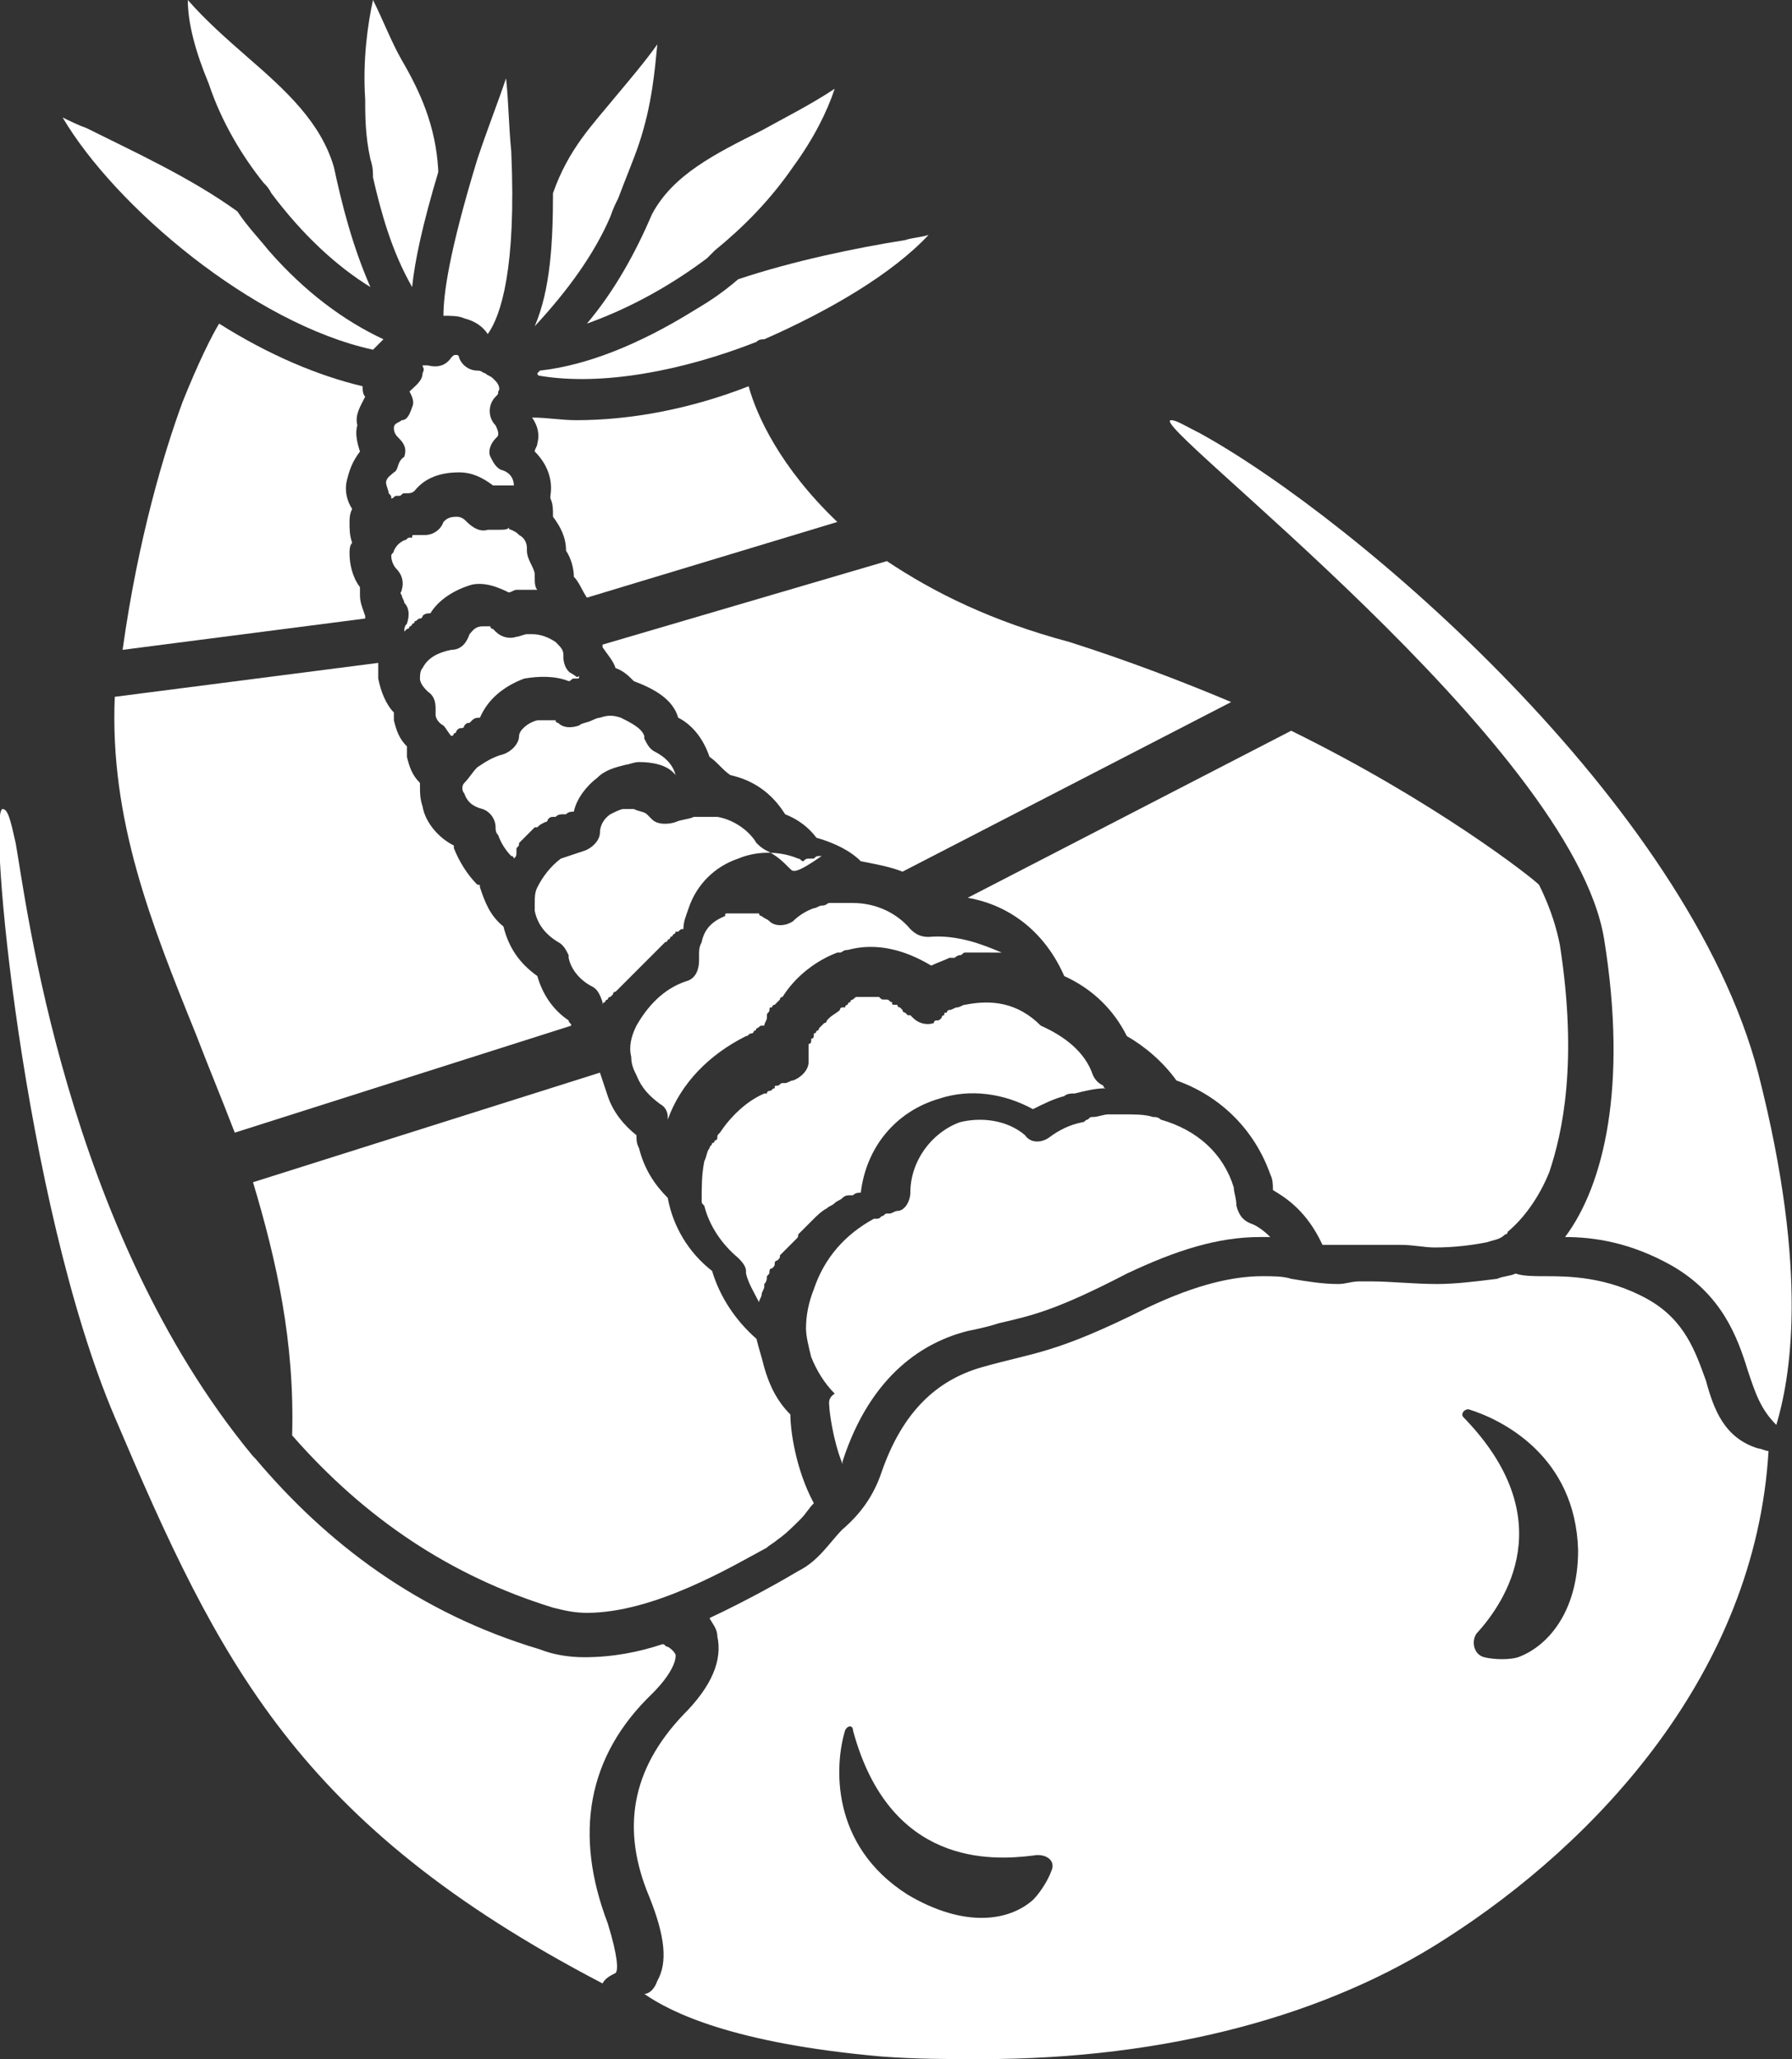 <?xml version="1.0" encoding="utf-8"?>
<!-- Generator: Adobe Illustrator 24.1.0, SVG Export Plug-In . SVG Version: 6.00 Build 0)  -->
<svg version="1.1" id="Layer_1" xmlns="http://www.w3.org/2000/svg" xmlns:xlink="http://www.w3.org/1999/xlink" x="0px" y="0px"
	 viewBox="0 0 68.7 78.9" style="enable-background:new 0 0 68.7 78.9;" xml:space="preserve">
<rect x="0" y="0" width="68.7" height="78.9" fill="#333333" stroke="none"/>
<style type="text/css">
	.st0{fill:#FFFFFF;}
</style>
<g>
	<g>
		<path class="st0" d="M34,21.5l-10.9,3.2c0,0.1,0,0.1,0,0.1c0.2,0.3,0.4,0.5,0.5,0.8c0.3,0.1,0.5,0.3,0.7,0.5
			c0.8,0.3,1.5,0.7,1.7,1.4c0.6,0.3,1,0.9,1.2,1.5c0.3,0.2,0.5,0.5,0.8,0.7c0.9,0.2,1.6,0.7,2.1,1.5c0.5,0.2,0.9,0.5,1.2,0.9
			c0.7,0.2,1.3,0.5,1.7,0.9c0.5,0.1,1.1,0.2,1.6,0.4l12.6-6.5c-1.9-0.8-4-1.6-6.2-2.3C38,23.8,35.8,22.7,34,21.5z"/>
		<path class="st0" d="M26.6,11.9c-2.1,1.3-4.1,2.1-5.9,2.3c-0.1,0.1-0.1,0.1-0.1,0.1l0,0c0,0.1,0.1,0.1,0.1,0.1
			c2.4,0.4,5.5-0.2,8.3-1.3c0.1-0.1,0.2-0.1,0.3-0.1l0,0c2.5-1.1,4.9-2.5,6.3-4c-0.3,0.1-0.6,0.1-0.9,0.2c-1.9,0.3-4.3,0.8-6.4,1.5
			C27.6,11.3,27.1,11.6,26.6,11.9z"/>
		<path class="st0" d="M19.1,20.3c-0.1,0-0.3,0-0.4,0c-0.3,0.1-0.6-0.1-0.8-0.3c-0.1-0.1-0.2-0.2-0.4-0.2c-0.3,0-0.4,0.1-0.5,0.2
			c-0.1,0.3-0.4,0.5-0.7,0.5c-0.1,0-0.1,0-0.1,0h-0.1c-0.1,0-0.1,0-0.1,0h-0.1c-0.1,0-0.1,0-0.1,0.1h-0.1c-0.1,0-0.1,0.1-0.2,0.1
			c-0.2,0.1-0.3,0.2-0.4,0.4c0,0.1-0.1,0.1-0.1,0.2c0,0.2,0.1,0.4,0.2,0.5c0.2,0.2,0.3,0.5,0.2,0.8c0,0.1-0.1,0.1,0,0.2
			c0,0.1,0.1,0.2,0.1,0.3c0.2,0.2,0.2,0.5,0.1,0.8c-0.1,0.1-0.1,0.2-0.1,0.3l0,0c0.1-0.1,0.1-0.1,0.1-0.1c0.1,0,0.1-0.1,0.1-0.1
			c0.1,0,0.1-0.1,0.1-0.1c0.1,0,0.1-0.1,0.1-0.1c0.1,0,0.1-0.1,0.2-0.1c0,0,0.1,0,0.1-0.1c0.1-0.1,0.2-0.1,0.3-0.1
			c0.3-0.5,0.9-0.9,1.6-1.1c0.5-0.1,1,0.1,1.4,0.3c0.1,0,0.2-0.1,0.3-0.1s0.2,0,0.3,0s0.2,0,0.3,0c0,0,0,0,0.1,0c0,0,0,0,0.1,0
			c-0.1-0.1-0.1-0.3-0.1-0.5c0-0.1,0-0.1,0-0.1c0-0.1-0.1-0.3-0.1-0.3c-0.1-0.2-0.2-0.4-0.2-0.6V21c0-0.2-0.1-0.4-0.3-0.5l0,0
			c-0.1-0.1-0.1-0.1-0.3-0.2c0,0-0.1,0-0.1-0.1C19.5,20.3,19.3,20.3,19.1,20.3z"/>
		<path class="st0" d="M31.8,54c0,0,0.1,1.1,0.5,2.1V56c1.1-3.4,3.2-4.6,4.8-5c0.5-0.1,0.9-0.2,1.2-0.3c1.3-0.3,2.2-0.5,4.9-1.9
			c1.9-0.9,3.5-1.4,5.1-1.4c0.1,0,0.3,0,0.4,0C48.3,47,48,46.9,48,46.9c-0.3-0.1-0.5-0.3-0.6-0.7c0-0.3-0.1-0.5-0.1-0.7
			c-0.4-1.3-1.4-2.2-2.8-2.6l0,0c-0.1-0.1-0.2-0.1-0.3-0.1l0,0c-0.3-0.1-0.7-0.1-1.1-0.1c-0.1,0-0.1,0-0.2,0l0,0c-0.1,0-0.1,0-0.1,0
			c-0.1,0-0.1,0-0.1,0h-0.1c-0.1,0-0.1,0-0.1,0l0,0c-0.2,0-0.4,0.1-0.6,0.1l0,0c-0.1,0-0.1,0-0.2,0.1c-0.1,0-0.1,0.1-0.2,0.1
			c-0.5,0.1-0.9,0.3-1.3,0.6c-0.3,0.2-0.7,0.2-0.9-0.1c-0.7-0.6-1.7-0.7-2.5-0.5c-1.1,0.4-1.9,1.5-1.9,2.7c0,0.3-0.2,0.7-0.5,0.7
			c-0.1,0-0.2,0.1-0.3,0.1H34c-0.1,0-0.1,0.1-0.2,0.1l0,0c-0.1,0.1-0.1,0.1-0.3,0.1l0,0c-1.1,0.6-1.9,1.5-2.3,2.7
			c-0.2,0.5-0.3,1-0.3,1.5c0,0.3,0.1,0.7,0.2,1.1c0.2,0.5,0.5,1,0.9,1.4C31.7,53.6,31.8,53.8,31.8,54z"/>
		<path class="st0" d="M23.4,8.3c0.1-0.3,0.2-0.5,0.3-0.7c0.3-0.8,0.6-1.5,0.8-2.1C25,4,25.1,2.7,25.2,1.7c-0.5,0.7-1.1,1.4-1.6,2
			c-0.9,1.1-1.8,2-2.4,3.7c0,1.9-0.1,3.7-0.7,5.1C21.8,11.1,22.8,9.7,23.4,8.3L23.4,8.3z"/>
		<path class="st0" d="M22.5,12.4c1.4-0.5,3-1.3,4.6-2.5c0.1-0.1,0.2-0.2,0.3-0.3l0,0c1.1-0.9,2.1-1.9,3-3.2c0.8-1.1,1.3-2.1,1.6-3
			C31.1,4,30.1,4.5,29.2,5c-1.8,0.9-3.4,1.7-4.2,3.2C24.4,9.6,23.6,11.1,22.5,12.4z"/>
		<path class="st0" d="M21.2,61.6c0.4,0.1,0.8,0.2,1.3,0.2c2.6,0,5.6-1.8,6.9-2.5c0.1-0.1,0.3-0.2,0.4-0.3c0.3-0.2,0.6-0.5,0.9-0.8
			c0.2-0.2,0.3-0.4,0.5-0.6c-0.7-1.3-0.9-2.8-0.9-3.4c-0.5-0.5-0.8-1.1-1-1.8c-0.1-0.4-0.2-0.7-0.3-1.1c-0.8-0.7-1.4-1.6-1.7-2.6
			c-0.9-0.7-1.5-1.7-1.7-2.8l0,0c-0.5-0.5-0.9-1.1-1.1-1.9c-0.1-0.2-0.1-0.3-0.1-0.5c-0.5-0.4-0.9-0.9-1.1-1.5
			c-0.1-0.3-0.2-0.6-0.3-0.9l0,0L9.7,45.3c0.9,3,1.6,6.1,1.5,9.7C14,58.2,17.3,60.4,21.2,61.6z"/>
		<path class="st0" d="M25.9,29.7c-0.1-0.4-0.4-0.7-0.8-0.9c-0.2-0.1-0.3-0.3-0.4-0.5c0,0,0,0,0-0.1c-0.1-0.3-0.5-0.5-0.9-0.7
			c-0.3-0.1-0.5-0.1-0.8,0c-0.1,0-0.3,0.1-0.3,0.1c-0.2,0.1-0.4,0.1-0.5,0.2c-0.3,0.1-0.6,0.1-0.8-0.1c0,0-0.1,0-0.1-0.1l0,0h-0.1
			l0,0c-0.1,0-0.1,0-0.1,0l0,0c-0.1,0-0.1,0-0.1,0s0,0-0.1,0h-0.1c0,0,0,0-0.1,0s-0.1,0-0.1,0c-0.4,0.1-0.7,0.4-0.7,0.6
			c0,0.3-0.3,0.6-0.6,0.7c-0.4,0.1-0.7,0.3-1,0.5c-0.2,0.2-0.3,0.4-0.5,0.6c-0.1,0.1-0.1,0.3,0,0.4c0.1,0.3,0.3,0.5,0.7,0.6
			c0.3,0.1,0.5,0.4,0.5,0.7c0,0.1,0,0.2,0.1,0.3c0.1,0.3,0.3,0.6,0.5,0.8c0.1,0,0.1,0.1,0.1,0.1l0,0c0.1-0.1,0.1-0.1,0.1-0.3
			c0,0,0,0,0-0.1c0.1-0.1,0.1-0.1,0.1-0.2c0,0,0,0,0.1-0.1s0.1-0.1,0.2-0.2c0,0,0,0,0.1-0.1s0.1-0.1,0.2-0.2c0,0,0,0,0.1,0
			c0.1-0.1,0.1-0.1,0.3-0.2c0,0,0.1,0,0.1-0.1c0.1-0.1,0.1-0.1,0.3-0.1l0,0c0.1-0.1,0.2-0.1,0.3-0.1h0.1c0.1-0.1,0.2-0.1,0.3-0.1
			c0.1-0.5,0.5-1,0.9-1.3c0.3-0.3,0.7-0.4,1.1-0.5c0.1,0,0.3-0.1,0.5-0.1C25,29.2,25.6,29.3,25.9,29.7
			C25.8,29.8,25.9,29.7,25.9,29.7C25.9,29.9,25.9,29.8,25.9,29.7C25.9,29.8,25.9,29.7,25.9,29.7z"/>
		<path class="st0" d="M37,38.5c-0.1,0-0.2,0.1-0.3,0.1s-0.2,0.1-0.3,0.1s-0.1,0.1-0.1,0.1c-0.1,0-0.1,0-0.1,0.1
			c-0.1,0-0.1,0.1-0.1,0.1c-0.1,0.1-0.1,0.1-0.2,0.1l0,0c-0.1,0-0.1,0.1-0.1,0.1c-0.3,0.1-0.6,0-0.8-0.2c-0.1-0.1-0.1-0.1-0.1-0.1
			s0,0-0.1,0c-0.1-0.1-0.1-0.1-0.1-0.1s-0.1,0-0.1-0.1l-0.1-0.1c-0.1,0-0.1-0.1-0.1-0.1h-0.1c-0.1,0-0.1,0-0.1-0.1l0,0
			c-0.1,0-0.1-0.1-0.2-0.1c0,0,0,0-0.1,0s-0.1,0-0.2-0.1l0,0c-0.1,0-0.1,0-0.1,0h-0.1c-0.1,0-0.3,0-0.5,0c-0.1,0-0.1,0-0.1,0l0,0
			l0,0c-0.1,0-0.1,0-0.2,0.1c0,0-0.1,0-0.1,0.1c0,0-0.1,0-0.1,0.1c-0.1,0-0.1,0.1-0.1,0.1h-0.1c-0.1,0-0.1,0.1-0.1,0.1l0,0
			c-0.1,0.1-0.3,0.2-0.4,0.3l0,0c-0.1,0.1-0.1,0.1-0.1,0.1s0,0.1-0.1,0.1l-0.1,0.1l-0.1,0.1c0,0,0,0.1-0.1,0.1l0,0
			c0,0.1-0.1,0.1-0.1,0.1v0.1c0,0,0,0.1-0.1,0.1v0.1c0,0,0,0.1-0.1,0.1c0,0.1,0,0.1,0,0.1v0.1v0.1c0,0.1,0,0.1,0,0.1v0.1
			c0,0.1,0,0.1,0,0.2c0,0.3-0.3,0.6-0.6,0.7c-0.1,0-0.2,0.1-0.3,0.1H30c-0.1,0-0.1,0.1-0.2,0.1s-0.1,0-0.1,0.1
			c-0.1,0-0.1,0.1-0.2,0.1s-0.1,0.1-0.1,0.1h-0.1c-0.7,0.3-1.3,0.9-1.7,1.5l0,0c-0.1,0.1-0.1,0.1-0.1,0.2s-0.1,0.1-0.1,0.1
			s0,0.1-0.1,0.1c0,0.1-0.1,0.1-0.1,0.2l0,0c-0.1,0.1-0.1,0.3-0.2,0.5c-0.1,0.5-0.1,1-0.1,1.5c0,0.1,0,0.1,0.1,0.2
			c0.2,0.8,0.7,1.5,1.3,2c0.1,0.1,0.3,0.3,0.3,0.5v0.1c0.1,0.4,0.3,0.7,0.5,1.1l0,0c0-0.1,0.1-0.2,0.1-0.3l0,0l0,0
			c0-0.1,0.1-0.2,0.1-0.3v-0.1c0.1-0.1,0.1-0.2,0.1-0.3l0,0c0.1-0.1,0.1-0.1,0.1-0.2c0,0,0-0.1,0.1-0.1c0.1-0.1,0.1-0.1,0.1-0.2
			c0,0,0-0.1,0.1-0.1c0.1-0.1,0.1-0.1,0.1-0.2L30,48c0.1-0.1,0.1-0.1,0.1-0.1l0.1-0.1c0.1-0.1,0.1-0.1,0.2-0.2l0.1-0.1
			c0.1-0.1,0.1-0.1,0.1-0.2l0.1-0.1c0.1-0.1,0.1-0.1,0.2-0.2l0,0c0.1-0.1,0.1-0.1,0.2-0.2c0,0,0,0,0.1-0.1s0.3-0.3,0.5-0.4l0,0
			c0.1-0.1,0.2-0.1,0.3-0.2l0,0c0.1-0.1,0.2-0.1,0.3-0.2l0,0c0.1-0.1,0.2-0.1,0.3-0.1c0,0,0,0,0.1,0c0.1-0.1,0.2-0.1,0.3-0.1
			c0.2-1.7,1.3-3.1,3-3.6c1.2-0.4,2.5-0.2,3.6,0.4c0.4-0.2,0.8-0.4,1.2-0.5c0.1-0.1,0.3-0.1,0.3-0.1h0.1c0.4-0.1,0.8-0.2,1.2-0.2
			c0,0-0.1,0-0.1-0.1c-0.2-0.1-0.3-0.2-0.4-0.4c-0.3-0.9-1.1-1.5-2-1.9C39,38.4,38,38.3,37,38.5z"/>
		<path class="st0" d="M50.7,47.7c0.2,0,0.3,0,0.5,0s0.5,0,0.7,0s0.4,0,0.7,0s0.7,0,1.1,0c0.5,0,0.9,0.1,1.3,0.1
			c0.8,0,1.5-0.1,2-0.2c0.3-0.1,0.5-0.1,0.7-0.3c0.1,0,0.1-0.1,0.1-0.1c0.6-0.5,1.2-1.3,1.6-2.3c0.5-1.5,1.1-4.2,0.4-8.7
			c-0.1-0.5-0.3-1.3-0.8-2.3c-0.3-0.3-4-3.2-9.5-5.9l-12.4,6.4c1.7,0.3,3,1.4,3.7,3c1.1,0.5,1.9,1.3,2.4,2.3c0.7,0.4,1.4,1,1.9,1.7
			c1.7,0.6,3,1.9,3.6,3.6c0.1,0.2,0.1,0.4,0.1,0.6C49.3,45.9,50.1,46.4,50.7,47.7z"/>
		<path class="st0" d="M21.9,25.8c-0.2-0.1-0.3-0.4-0.3-0.6v-0.1c0-0.2-0.1-0.3-0.3-0.5c-0.3-0.2-0.6-0.3-0.9-0.3
			c-0.1,0-0.1,0-0.2,0s-0.3,0.1-0.4,0.1c-0.3,0.1-0.6,0-0.8-0.2l-0.1-0.1l0,0c0,0-0.1,0-0.1-0.1l0,0h-0.1l0,0c-0.1,0-0.1,0-0.1,0
			h-0.1c-0.3,0-0.4,0.2-0.5,0.3l0,0c-0.1,0.3-0.3,0.6-0.7,0.6c-0.5,0.1-0.9,0.3-1.1,0.7c-0.1,0.1-0.1,0.3-0.1,0.4
			c0,0.2,0.2,0.4,0.3,0.5c0.3,0.2,0.3,0.5,0.3,0.7c0,0.1,0,0.1,0,0.2s0.1,0.3,0.3,0.4c0.1,0.1,0.2,0.3,0.3,0.4
			c0.1,0,0.1-0.1,0.1-0.1c0.1,0,0.1-0.1,0.1-0.1c0.1-0.1,0.1-0.1,0.2-0.1s0.1-0.1,0.1-0.1c0.1-0.1,0.1-0.1,0.2-0.1l0.1-0.1
			c0.1-0.1,0.2-0.1,0.3-0.1c0.3-0.7,0.9-1.2,1.7-1.5c0.6-0.1,1.2-0.1,1.7,0.1c0.1,0,0.1-0.1,0.2-0.1h0.1c0.1,0,0.1,0,0.1-0.1l0,0
			C22.1,26,22.1,25.9,21.9,25.8z"/>
		<path class="st0" d="M30.3,33.3c-0.3-0.3-0.5-0.5-0.9-0.7c-0.2-0.1-0.3-0.2-0.4-0.3c-0.3-0.5-0.9-0.9-1.5-1c-0.1,0-0.1,0-0.2,0
			s-0.1,0-0.2,0s-0.3,0-0.3,0c-0.1,0-0.1,0-0.2,0c-0.2,0.1-0.5,0.1-0.7,0.2c-0.3,0.1-0.7,0.1-0.9-0.1l-0.1-0.1l-0.1-0.1l0,0
			c-0.1-0.1-0.3-0.1-0.5-0.2l0,0h-0.1c0,0,0,0-0.1,0s-0.1,0-0.2,0s-0.3,0.1-0.5,0.2c-0.3,0.2-0.4,0.5-0.4,0.7c0,0.3-0.3,0.6-0.6,0.7
			c-0.3,0.1-0.6,0.2-0.9,0.3c-0.4,0.3-0.7,0.7-0.9,1.1c-0.1,0.2-0.1,0.4-0.1,0.6c0,0.1,0,0.1,0,0.2v0.1c0.1,0.5,0.4,0.9,0.9,1.2
			c0.2,0.1,0.3,0.3,0.4,0.5v0.1c0.1,0.5,0.5,0.9,0.9,1.1c0.2,0.1,0.3,0.3,0.4,0.6c0,0,0,0,0,0.1l0,0c0,0,0-0.1,0.1-0.1
			c0,0,0-0.1,0.1-0.1c0,0,0-0.1,0.1-0.1l0.1-0.1c0,0,0-0.1,0.1-0.1l0.1-0.1l0.1-0.1l0.1-0.1l0.1-0.1l0.1-0.1l0.1-0.1l0.1-0.1
			l0.1-0.1l0.1-0.1l0.1-0.1l0.1-0.1l0.1-0.1l0.1-0.1l0.1-0.1l0.1-0.1l0.1-0.1l0.1-0.1l0.1-0.1l0.1-0.1c0,0,0.1,0,0.1-0.1
			c0.1,0,0.1-0.1,0.1-0.1s0.1,0,0.1-0.1c0.1,0,0.1-0.1,0.1-0.1H26c0.1-0.1,0.1-0.1,0.2-0.1c0-0.3,0.1-0.5,0.2-0.8
			c0.3-0.9,1-1.6,1.9-1.9c0.7-0.3,1.6-0.3,2.3,0c0.1,0,0.1,0.1,0.2,0.1c0.1-0.1,0.1-0.1,0.3-0.1h0.1c0.1-0.1,0.1-0.1,0.3-0.1l0,0
			C30.5,33.5,30.4,33.4,30.3,33.3z"/>
		<path class="st0" d="M35.6,35.9c-0.3,0-0.5-0.1-0.7-0.3c-0.5-0.6-1.3-1-2.2-1c-0.1,0-0.1,0-0.2,0h-0.1c-0.1,0-0.1,0-0.2,0h-0.1
			c-0.1,0-0.1,0-0.2,0h-0.1c-0.1,0-0.1,0.1-0.3,0.1c-0.1,0-0.2,0.1-0.3,0.1c-0.3,0.1-0.6,0.3-0.8,0.5c-0.3,0.2-0.7,0.2-0.9,0
			c-0.1-0.1-0.2-0.1-0.3-0.2c-0.1,0-0.1-0.1-0.1-0.1H29h-0.1c-0.1,0-0.1,0-0.1,0s0,0-0.1,0s-0.1,0-0.1,0h-0.1c-0.1,0-0.1,0-0.1,0
			s0,0-0.1,0s-0.1,0-0.1,0s0,0-0.1,0S28,35,28,35s0,0-0.1,0s-0.1,0-0.1,0.1c-0.5,0.2-0.8,0.5-0.9,1c-0.1,0.2-0.1,0.3-0.1,0.5
			c0,0.1,0,0.1,0,0.2c0,0.3-0.1,0.7-0.5,0.8c-0.9,0.3-1.5,1-1.9,1.7c-0.2,0.4-0.3,0.8-0.2,1.2c0,0.3,0.1,0.5,0.2,0.7
			c0.2,0.5,0.5,0.8,0.9,1.1c0.2,0.1,0.3,0.3,0.3,0.5c0,0.1,0,0.1,0,0.1c0.5-1.4,1.6-2.5,3-3.2l0,0c0.1,0,0.1-0.1,0.2-0.1
			c0,0,0.1,0,0.1-0.1c0.1,0,0.1-0.1,0.1-0.1c0.1,0,0.1-0.1,0.2-0.1h0.1c0-0.1,0.1-0.2,0.1-0.3v-0.1c0-0.1,0.1-0.1,0.1-0.2
			s0-0.1,0.1-0.1c0-0.1,0.1-0.1,0.1-0.1l0.1-0.1l0.1-0.1c0-0.1,0.1-0.1,0.1-0.1c0.5-0.8,1.3-1.4,2.1-1.7c0,0,0,0,0.1,0
			s0.1-0.1,0.3-0.1c1.1-0.3,2.2,0,3.2,0.6c0.2-0.1,0.5-0.2,0.7-0.3c0,0,0,0,0.1,0s0.1,0,0.1,0s0.1-0.1,0.2-0.1s0.1-0.1,0.2-0.1h0.1
			c0.1,0,0.1,0,0.1,0c0.1,0,0.1,0,0.1,0h0.1c0.1,0,0.1,0,0.1,0h0.1c0.1,0,0.1,0,0.1,0h0.1c0.1,0,0.1,0,0.1,0H38c0.1,0,0.1,0,0.1,0
			h0.1h0.1c0,0,0,0,0.1,0C37.7,36.2,36.7,35.8,35.6,35.9z"/>
		<path class="st0" d="M20.6,17c0,0.1-0.1,0.2-0.1,0.3c0.5,0.5,0.7,1.1,0.6,1.7c0,0.1,0,0.1,0,0.1c0.1,0.2,0.1,0.4,0.1,0.7
			c0.3,0.4,0.5,0.8,0.5,1.3c0.2,0.3,0.3,0.7,0.3,1c0.2,0.2,0.3,0.5,0.5,0.8l9.6-2.9c-2.2-2.1-3.1-4.1-3.4-5.2
			c-2.3,0.9-4.6,1.3-6.6,1.3c-0.6,0-1.1-0.1-1.7-0.1C20.6,16.3,20.7,16.6,20.6,17z"/>
		<path class="st0" d="M7.5,39.6c0.5,1.3,1,2.5,1.5,3.8l12.9-4.1c0-0.1-0.1-0.1-0.1-0.2c-0.6-0.4-1-1-1.2-1.7
			c-0.7-0.5-1.1-1.1-1.3-1.9c-0.5-0.4-0.7-0.9-0.9-1.5c0-0.1,0-0.1-0.1-0.1c-0.4-0.4-0.7-0.9-0.9-1.4v-0.1c-0.6-0.3-1.1-0.9-1.2-1.5
			c-0.1-0.3-0.1-0.5-0.1-0.9c-0.3-0.3-0.4-0.6-0.5-1c0-0.1,0-0.3,0-0.4c-0.3-0.3-0.4-0.6-0.5-1c0-0.1,0-0.2,0-0.3
			c-0.3-0.3-0.5-0.8-0.6-1.3c0-0.2,0-0.4,0-0.6L4.4,26.7C4.2,31.4,5.8,35.4,7.5,39.6z"/>
		<path class="st0" d="M65.4,52.9c-0.4-1.1-0.8-2.3-2.2-3.1c-1.6-0.9-3.1-0.9-4-0.9c-0.4,0-0.8,0-1.1-0.1c-0.2,0.1-0.5,0.1-0.7,0.2
			c-0.8,0.1-1.6,0.2-2.3,0.2c-0.9,0-1.8-0.1-2.5-0.1c-0.2,0-0.4,0-0.5,0c-0.3,0-0.5,0.1-0.8,0.1c-0.6,0-1.2-0.1-1.8-0.2
			c-0.3-0.1-0.7-0.1-1.1-0.1c-1.1,0-2.5,0.3-4.4,1.2c-3.6,1.8-4.3,1.7-6.4,2.3c-1.7,0.5-3,1.7-3.8,4c-0.3,0.9-0.8,1.6-1.5,2.2
			c-0.5,0.5-0.9,1.2-1.7,1.6c-0.5,0.3-1.9,1.1-3.4,1.8c0.1,0.2,0.3,0.4,0.3,0.7c0.2,0.9-0.2,1.9-1.3,3c-2,2.1-2.4,4.4-1.3,7
			c0.6,1.5,0.7,2.5,0.3,3.2c-0.1,0.3-0.3,0.5-0.5,0.5c1,0.7,3.4,1.9,9.1,2.4c1.3,0.1,2.5,0.1,3.8,0.1c7.2,0,13.3-1.7,17.8-4.6
			c5.8-3.7,11.9-10.2,12.4-18.7c-0.1,0-0.3-0.1-0.4-0.1C66.1,55.1,65.7,54,65.4,52.9z M40.3,71.7c-0.1,0.3-0.4,0.8-0.7,1.1
			c-0.9,0.8-2.6,1.1-4.8-0.2c-3-1.9-2.8-5-2.4-6.3c0.1-0.2,0.3-0.2,0.3,0c1.4,5.2,5.3,5,6.9,4.8C40.1,71,40.5,71.3,40.3,71.7z
			 M58.2,63.5c-0.3,0.1-0.9,0.1-1.3,0c-0.4-0.1-0.5-0.6-0.3-0.9c1.1-1.2,3.3-4.4-0.5-8.3c-0.1-0.1,0-0.3,0.2-0.3
			c1.3,0.4,4.1,1.8,4.2,5.4C60.5,61.8,59.3,63.1,58.2,63.5z"/>
		<path class="st0" d="M25,64.9c1-1,0.9-1.5,0.9-1.5c-0.1-0.2-0.3-0.3-0.3-0.3c-0.1,0-0.1-0.1-0.2-0.1c-0.9,0.3-1.9,0.5-3,0.5
			c-0.6,0-1.2-0.1-1.7-0.3c-4.7-1.4-8.2-4.1-10.9-7.3c-0.1-0.1-0.1-0.1-0.1-0.1C2.5,47.1,1,34.5,0.6,32.3C0.4,31.4,0.3,31,0.1,31
			c-0.6,0,0.8,15.1,4.3,23.3c4,9.4,7,15.6,18.7,21.7l0,0c0.1-0.2,0.3-0.3,0.5-0.4c0.1-0.1,0.1-0.6-0.3-1.9
			C22,70.3,22.5,67.3,25,64.9z"/>
		<path class="st0" d="M15.1,18.1c-0.1,0.1-0.3,0.2-0.3,0.4c0,0.1,0.1,0.3,0.1,0.4C15,19,15,19,15,19.1c0.1,0,0.1-0.1,0.2-0.1
			c0,0,0,0,0.1,0s0.1-0.1,0.2-0.1h0.1c0.1,0,0.2,0,0.3-0.1c0.4-0.5,1-0.7,1.7-0.7c0.5,0,0.9,0.2,1.3,0.5c0.1,0,0.2,0,0.3,0
			s0.2,0,0.3,0h0.1c0.1,0,0.1,0,0.1,0c0-0.2-0.1-0.5-0.5-0.6c-0.2-0.1-0.3-0.3-0.4-0.5s0-0.5,0.2-0.7c0.1-0.1,0.1-0.1,0.1-0.2
			S19,16.3,19,16.3c-0.3-0.3-0.3-0.8,0-1.1c0.1-0.1,0.1-0.1,0.1-0.2c0.1-0.1,0-0.3-0.1-0.4s-0.1-0.1-0.1-0.1
			c-0.1-0.1-0.2-0.1-0.3-0.2c-0.1,0-0.1-0.1-0.3-0.1c-0.3,0-0.6-0.2-0.7-0.5c0,0,0-0.1-0.1-0.1s-0.1,0-0.2,0.1
			c-0.2,0.3-0.5,0.4-0.9,0.3c-0.1,0-0.1,0-0.2,0c0,0.1,0.1,0.1,0,0.3c0,0.3-0.3,0.5-0.5,0.7c0.1,0.2,0.2,0.4,0.1,0.6
			c-0.1,0.3-0.2,0.5-0.4,0.5c-0.1,0.1-0.3,0.1-0.3,0.3c0,0.2,0.1,0.3,0.2,0.4c0.2,0.2,0.3,0.4,0.2,0.7C15.2,17.7,15.3,18,15.1,18.1z
			"/>
		<path class="st0" d="M67.4,41.1C64.7,30.8,52,19.9,46,16.6c-0.6-0.3-0.9-0.5-1.1-0.5c-1.1,0,15.4,12.4,16.6,19.9
			c0.9,5.6,0,9.4-1.5,11.4c1.1,0,2.5,0.2,4.1,1.1c1.9,1.1,2.5,2.7,2.9,4c0.3,0.9,0.5,1.5,1.1,2.1C68.6,52.9,69.4,48.9,67.4,41.1z"/>
		<path class="st0" d="M14.2,6.1c0.1,0.3,0.1,0.5,0.1,0.7l0,0c0.3,1.3,0.7,2.8,1.5,4.2c0.1-1,0.4-2.4,1-4.4c0-0.1,0-0.1,0-0.1
			c-0.1-1.7-0.7-3-1.4-4.2C15,1.6,14.7,0.8,14.3,0c-0.2,0.9-0.4,2.3-0.3,3.8C14,4.4,14,5.2,14.2,6.1z"/>
		<path class="st0" d="M14,15.2c-0.1-0.1-0.1-0.3-0.1-0.4l0,0c-1.7-0.4-3.6-1.2-5.5-2.4c-0.3,0.5-0.8,1.5-1.4,3
			c-0.7,1.9-1.7,5.2-2.3,9.5l9.3-1.2c0-0.1,0-0.1,0-0.1c-0.1-0.3-0.2-0.5-0.2-0.8c0-0.1,0-0.2,0-0.3c-0.3-0.4-0.4-0.9-0.4-1.3
			c0-0.1,0-0.3,0.1-0.4c-0.1-0.3-0.1-0.5-0.1-0.8c0-0.1,0-0.3,0.1-0.5c-0.2-0.3-0.3-0.7-0.2-1.1s0.2-0.7,0.5-1.1
			c-0.1-0.3-0.2-0.7-0.1-1C13.6,15.9,13.8,15.6,14,15.2z"/>
		<path class="st0" d="M10.1,7L10.1,7c0.1,0.1,0.2,0.2,0.3,0.4c1.2,1.6,2.5,2.8,3.8,3.6c-0.7-1.6-1.1-3.2-1.4-4.6
			C12.3,4.7,11,3.5,9.5,2.2C8.7,1.5,7.9,0.8,7.2,0c0,0.9,0.3,2,0.8,3.2C8.5,4.7,9.3,6,10.1,7z"/>
		<path class="st0" d="M17.8,12.2c0.4,0.1,0.7,0.3,0.9,0.6c0.5-0.7,1.1-2.5,0.9-7c-0.1-1-0.1-1.9-0.2-2.8c-0.3,0.9-0.7,1.9-1.1,3.1
			c-1.1,3.6-1.3,5.2-1.3,6C17.3,12.1,17.6,12.1,17.8,12.2z"/>
		<path class="st0" d="M14.3,13.4c0.1-0.1,0.3-0.3,0.4-0.4c-1.5-0.7-3-1.8-4.4-3.4C9.9,9.1,9.5,8.7,9.1,8.1c-1.8-1.3-4-2.3-5.8-3.2
			C3,4.8,2.6,4.6,2.4,4.5C4.4,7.9,9.7,12.4,14.3,13.4z"/>
	</g>
</g>
<g id="cBh7pP_1_">
</g>
</svg>
